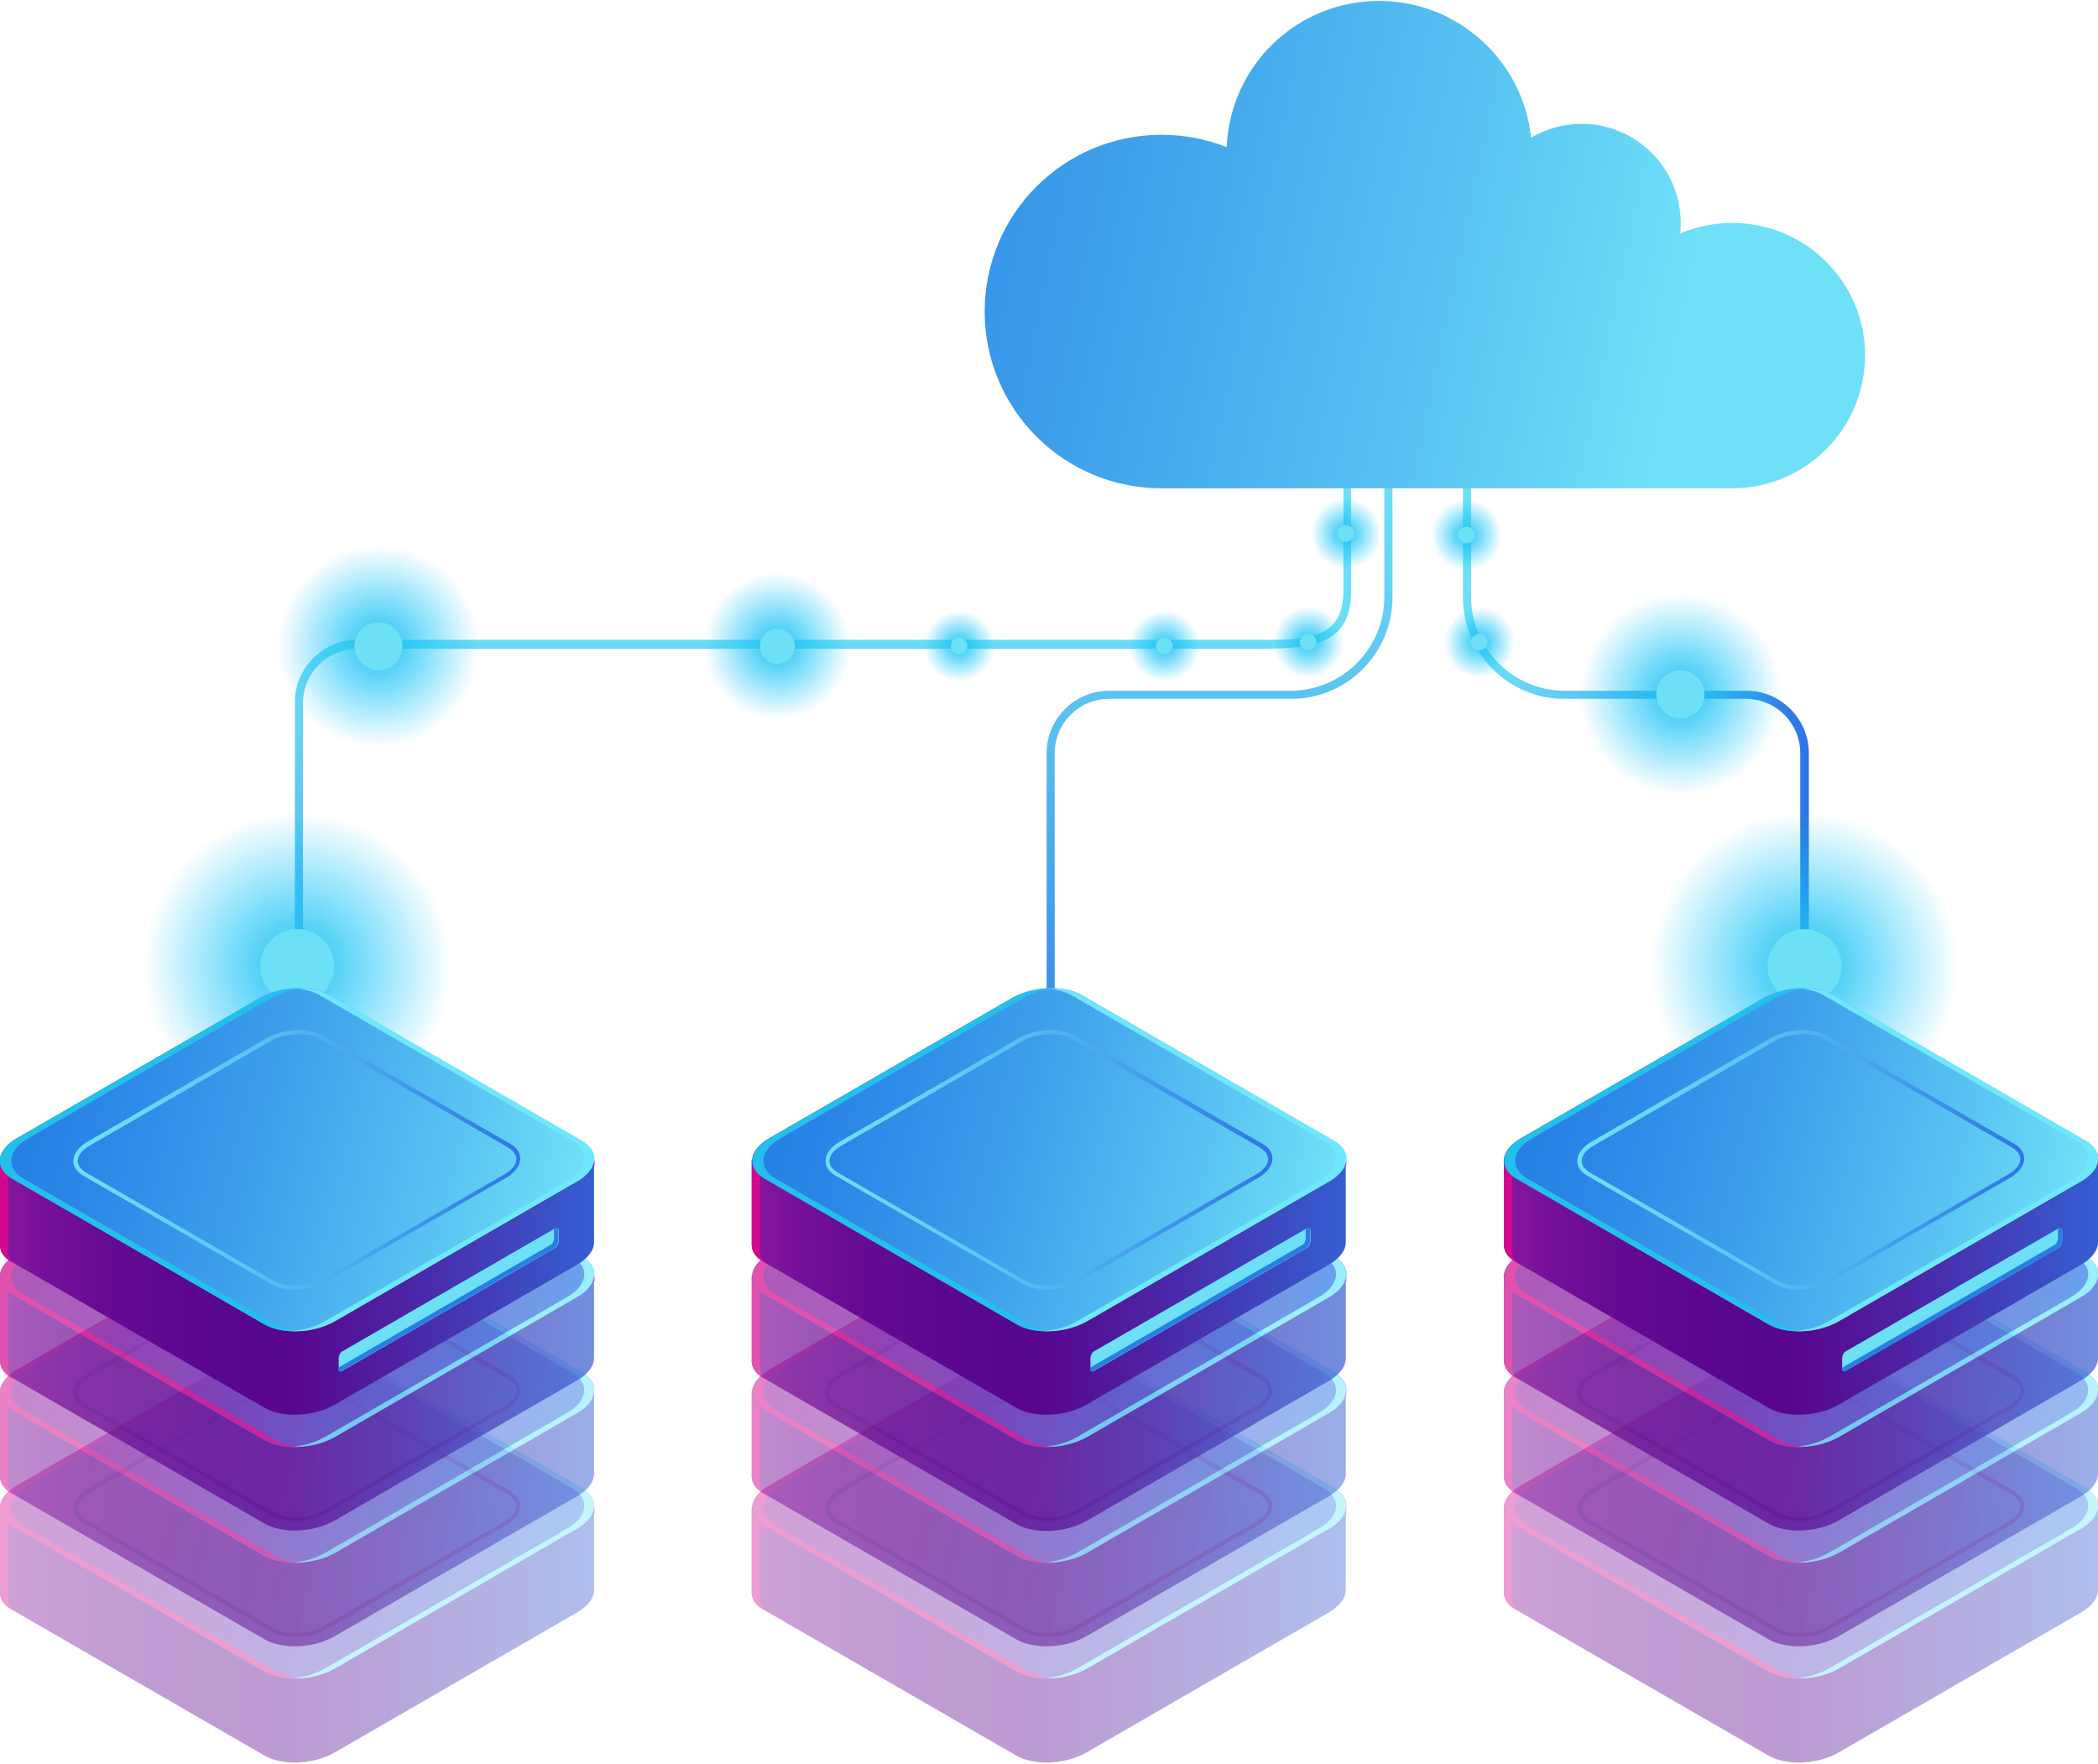 <svg xmlns="http://www.w3.org/2000/svg" xmlns:xlink="http://www.w3.org/1999/xlink" viewBox="0 0 440.4 370.3" xmlns:v="https://vecta.io/nano"><style><![CDATA[.z{fill:#d4088c}.AA{fill:#6de0f6}.AB{fill:#6ee8fc}.AC{fill:#480689}.AD{fill:#25bfec}.AE{fill:#267fe5}]]></style><linearGradient id="A" gradientUnits="userSpaceOnUse" x1="172.762" y1="96.644" x2="172.762" y2="232.851"><stop offset="0" stop-color="#6de0f6"/><stop offset=".234" stop-color="#6bddf5"/><stop offset=".421" stop-color="#65d3f4"/><stop offset=".591" stop-color="#5bc2f1"/><stop offset=".752" stop-color="#4caaed"/><stop offset=".905" stop-color="#3a8ce8"/><stop offset="1" stop-color="#2c75e4"/></linearGradient><path d="M61.9 232.9h1.7v-85.3c0-6.3 5.1-11.4 11.4-11.4h187.3c11.8 0 21.3-.1 21.3-11.9V96.6H282v27.5c0 10.8-8.8 10.2-19.7 10.2H75c-7.2 0-13.1 5.9-13.1 13.1v85.5z" fill="url(#A)"/><linearGradient id="B" gradientUnits="userSpaceOnUse" x1="256.042" y1="97.791" x2="256.042" y2="243.439"><stop offset="0" stop-color="#6de0f6"/><stop offset=".164" stop-color="#66d4f4"/><stop offset=".456" stop-color="#53b6ef"/><stop offset=".842" stop-color="#3584e6"/><stop offset=".946" stop-color="#2c75e4"/></linearGradient><path d="M219.7 243.4h1.7v-85.3c0-6.3 5.1-11.4 11.4-11.4H271c11.8 0 21.3-9.6 21.3-21.3V97.8h-1.7v27.5c0 10.8-8.8 19.7-19.7 19.7h-38.1c-7.2 0-13.1 5.9-13.1 13.1v85.3z" fill="url(#B)"/><radialGradient id="C" cx="-1005.703" cy="1308.405" r="15.377" gradientTransform="matrix(-1 0 0 -1 -842.533 1444.014)" gradientUnits="userSpaceOnUse"><stop offset="0" stop-color="#25bfec"/><stop offset=".12" stop-color="#20c1f0" stop-opacity=".88"/><stop offset=".486" stop-color="#17c4f8" stop-opacity=".515"/><stop offset="1" stop-color="#14c5fb" stop-opacity="0"/></radialGradient><circle cx="163.2" cy="135.6" r="15.4" fill="url(#C)"/><linearGradient id="D" gradientUnits="userSpaceOnUse" x1="307.004" y1="170.615" x2="379.597" y2="170.615"><stop offset="0" stop-color="#6de0f6"/><stop offset=".16" stop-color="#68d8f5"/><stop offset=".414" stop-color="#5ac0f1"/><stop offset=".729" stop-color="#439bea"/><stop offset="1" stop-color="#2c75e4"/></linearGradient><path d="M379.6 243.4h-1.7v-85.3c0-6.3-5.1-11.4-11.4-11.4h-38.1c-11.8 0-21.3-9.6-21.3-21.3V97.8h1.7v27.5c0 10.8 8.8 19.7 19.7 19.7h38.1c7.2 0 13.1 5.9 13.1 13.1v85.3z" fill="url(#D)"/><linearGradient id="E" gradientUnits="userSpaceOnUse" x1="136.188" y1="24.203" x2="352.843" y2="69.496"><stop offset="0" stop-color="#267fe5"/><stop offset=".17" stop-color="#2c87e7"/><stop offset=".441" stop-color="#3d9feb"/><stop offset=".777" stop-color="#59c4f2"/><stop offset="1" stop-color="#6ee1f8"/></linearGradient><path d="M363.6 46.8c-3.9 0-7.5.8-10.9 2.2.1-.7.1-1.5.1-2.2 0-11.5-9.3-20.8-20.8-20.8-3.9 0-7.5 1.1-10.6 2.9C319.7 12.8 306.1.2 289.5.2c-17.3 0-31.3 13.6-32 30.7-4.2-1.7-8.9-2.6-13.7-2.6-20.5 0-37.1 16.6-37.1 37.1s16.6 37.1 37.1 37.1h119.8c15.4 0 27.9-12.5 27.9-27.9S379 46.8 363.6 46.8z" fill="url(#E)"/><path d="M160 133.8c1-1.8 3.3-2.4 5-1.3 1.8 1 2.4 3.3 1.3 5-1 1.8-3.3 2.4-5 1.3-1.7-1-2.3-3.3-1.3-5z" class="AA"/><radialGradient id="F" cx="-921.979" cy="1308.405" r="21.144" gradientTransform="matrix(-1 0 0 -1 -842.533 1444.014)" gradientUnits="userSpaceOnUse"><stop offset="0" stop-color="#25bfec"/><stop offset=".12" stop-color="#20c1f0" stop-opacity=".88"/><stop offset=".486" stop-color="#17c4f8" stop-opacity=".515"/><stop offset="1" stop-color="#14c5fb" stop-opacity="0"/></radialGradient><circle cx="79.4" cy="135.6" r="21.1" fill="url(#F)"/><use xlink:href="#r" class="AA"/><radialGradient id="G" cx="-1195.287" cy="1298.291" r="21.144" gradientTransform="matrix(-1 0 0 -1 -842.533 1444.014)" gradientUnits="userSpaceOnUse"><stop offset="0" stop-color="#25bfec"/><stop offset=".12" stop-color="#20c1f0" stop-opacity=".88"/><stop offset=".486" stop-color="#17c4f8" stop-opacity=".515"/><stop offset="1" stop-color="#14c5fb" stop-opacity="0"/></radialGradient><circle cx="352.8" cy="145.7" r="21.1" fill="url(#G)"/><use xlink:href="#r" x="273.3" y="10.1" class="AA"/><radialGradient id="H" cx="-904.894" cy="1241.257" r="32.354" gradientTransform="matrix(-1 0 0 -1 -842.533 1444.014)" gradientUnits="userSpaceOnUse"><stop offset="0" stop-color="#25bfec"/><stop offset=".12" stop-color="#20c1f0" stop-opacity=".88"/><stop offset=".486" stop-color="#17c4f8" stop-opacity=".515"/><stop offset="1" stop-color="#14c5fb" stop-opacity="0"/></radialGradient><circle cx="62.4" cy="202.8" r="32.3" fill="url(#H)"/><use xlink:href="#s" class="AA"/><radialGradient id="I" cx="-1221.287" cy="1241.257" r="32.354" gradientTransform="matrix(-1 0 0 -1 -842.533 1444.014)" gradientUnits="userSpaceOnUse"><stop offset="0" stop-color="#25bfec"/><stop offset=".12" stop-color="#20c1f0" stop-opacity=".88"/><stop offset=".486" stop-color="#17c4f8" stop-opacity=".515"/><stop offset="1" stop-color="#14c5fb" stop-opacity="0"/></radialGradient><path d="M350.7 186.6c8.9-15.5 28.7-20.8 44.2-11.8 15.5 8.9 20.8 28.7 11.8 44.2-8.9 15.5-28.7 20.8-44.2 11.8-15.4-9-20.7-28.8-11.8-44.2z" fill="url(#I)"/><use xlink:href="#s" x="316.4" class="AA"/><radialGradient id="J" cx="-1043.913" cy="1308.405" r="7.418" gradientTransform="matrix(-1 0 0 -1 -842.533 1444.014)" gradientUnits="userSpaceOnUse"><stop offset="0" stop-color="#25bfec"/><stop offset=".12" stop-color="#20c1f0" stop-opacity=".88"/><stop offset=".486" stop-color="#17c4f8" stop-opacity=".515"/><stop offset="1" stop-color="#14c5fb" stop-opacity="0"/></radialGradient><path d="M195 131.9c2-3.5 6.6-4.8 10.1-2.7 3.5 2 4.8 6.6 2.7 10.1-2 3.5-6.6 4.8-10.1 2.7a7.29 7.29 0 0 1-2.7-10.1z" fill="url(#J)"/><path d="M199.8 134.7c.5-.8 1.6-1.1 2.4-.6s1.1 1.6.6 2.4-1.6 1.1-2.4.6c-.8-.4-1-1.5-.6-2.4z" class="AA"/><radialGradient id="K" cx="-1086.969" cy="1308.405" r="7.418" gradientTransform="matrix(-1 0 0 -1 -842.533 1444.014)" gradientUnits="userSpaceOnUse"><stop offset="0" stop-color="#25bfec"/><stop offset=".12" stop-color="#20c1f0" stop-opacity=".88"/><stop offset=".486" stop-color="#17c4f8" stop-opacity=".515"/><stop offset="1" stop-color="#14c5fb" stop-opacity="0"/></radialGradient><path d="M238 131.9c2-3.5 6.6-4.8 10.1-2.7 3.5 2 4.8 6.6 2.7 10.1-2 3.5-6.6 4.8-10.1 2.7-3.5-2-4.7-6.6-2.7-10.1z" fill="url(#K)"/><use xlink:href="#t" class="AA"/><radialGradient id="L" cx="-1117.206" cy="1309.195" r="7.418" gradientTransform="matrix(-1 0 0 -1 -842.533 1444.014)" gradientUnits="userSpaceOnUse"><stop offset="0" stop-color="#25bfec"/><stop offset=".12" stop-color="#20c1f0" stop-opacity=".88"/><stop offset=".486" stop-color="#17c4f8" stop-opacity=".515"/><stop offset="1" stop-color="#14c5fb" stop-opacity="0"/></radialGradient><path d="M268.3 131.1c2-3.5 6.6-4.8 10.1-2.7 3.5 2 4.8 6.6 2.7 10.1-2 3.5-6.6 4.8-10.1 2.7-3.6-2-4.8-6.5-2.7-10.1z" fill="url(#L)"/><use xlink:href="#u" class="AA"/><radialGradient id="M" cx="-1153.09" cy="1309.195" r="7.418" gradientTransform="matrix(-1 0 0 -1 -842.533 1444.014)" gradientUnits="userSpaceOnUse"><stop offset="0" stop-color="#25bfec"/><stop offset=".12" stop-color="#20c1f0" stop-opacity=".88"/><stop offset=".486" stop-color="#17c4f8" stop-opacity=".515"/><stop offset="1" stop-color="#14c5fb" stop-opacity="0"/></radialGradient><path d="M304.1 131.1c2-3.5 6.6-4.8 10.1-2.7 3.5 2 4.8 6.6 2.7 10.1-2 3.5-6.6 4.8-10.1 2.7-3.5-2-4.7-6.5-2.7-10.1z" fill="url(#M)"/><use xlink:href="#u" x="35.9" class="AA"/><radialGradient id="N" cx="-1150.38" cy="1331.742" r="7.418" gradientTransform="matrix(-1 0 0 -1 -842.533 1444.014)" gradientUnits="userSpaceOnUse"><stop offset="0" stop-color="#25bfec"/><stop offset=".12" stop-color="#20c1f0" stop-opacity=".88"/><stop offset=".486" stop-color="#17c4f8" stop-opacity=".515"/><stop offset="1" stop-color="#14c5fb" stop-opacity="0"/></radialGradient><path d="M301.4 108.6c2-3.5 6.6-4.8 10.1-2.7 3.5 2 4.8 6.6 2.7 10.1-2 3.5-6.6 4.8-10.1 2.7s-4.7-6.6-2.7-10.1z" fill="url(#N)"/><path d="M306.3 111.4c.5-.8 1.6-1.1 2.4-.6s1.1 1.6.6 2.4-1.6 1.1-2.4.6-1.1-1.6-.6-2.4z" class="AA"/><radialGradient id="O" cx="-1125.094" cy="1332.005" r="7.418" gradientTransform="matrix(-1 0 0 -1 -842.533 1444.014)" gradientUnits="userSpaceOnUse"><stop offset="0" stop-color="#25bfec"/><stop offset=".12" stop-color="#20c1f0" stop-opacity=".88"/><stop offset=".486" stop-color="#17c4f8" stop-opacity=".515"/><stop offset="1" stop-color="#14c5fb" stop-opacity="0"/></radialGradient><path d="M276.1 108.3c2-3.5 6.6-4.8 10.1-2.7 3.5 2 4.8 6.6 2.7 10.1-2 3.5-6.6 4.8-10.1 2.7-3.5-2-4.7-6.6-2.7-10.1z" fill="url(#O)"/><use xlink:href="#t" x="38.1" y="-23.6" class="AA"/><g opacity=".4"><linearGradient id="P" gradientUnits="userSpaceOnUse" x1="-11.791" y1="333.996" x2="140.157" y2="333.996"><stop offset="0" stop-color="#a31fa9"/><stop offset=".067" stop-color="#8b17a0"/><stop offset=".149" stop-color="#740f98"/><stop offset=".239" stop-color="#640a92"/><stop offset=".341" stop-color="#5b078f"/><stop offset=".479" stop-color="#58068e"/><stop offset=".626" stop-color="#4d22a3"/><stop offset=".944" stop-color="#3168da"/><stop offset="1" stop-color="#2c75e4"/></linearGradient><path d="M124.7 316.4H98.4l-29.3-16.9c-3.8-2.2-10.3-1.9-14.7.6l-28.2 16.3H0V334h0c-.1 1.5.7 2.9 2.5 3.9l53 30.6c3.8 2.2 10.3 1.9 14.7-.6l50.9-29.4c2.3-1.3 3.5-3 3.6-4.5h0v-17.6z" fill="url(#P)"/><path d="M1.7 335.2h0v-17.6H28l28.2-16.3c4.4-2.5 10.9-2.8 14.7-.6l29.3 16.9h24.6v-1.2H98.4l-29.3-16.9c-3.8-2.2-10.3-1.9-14.7.6l-28.2 16.3H0V334h0c-.1 1.5.7 2.9 2.5 3.9l.3.2c-.8-.9-1.2-1.9-1.1-2.9z" class="z"/><linearGradient id="Q" gradientUnits="userSpaceOnUse" x1="1146.189" y1="413.129" x2="1217.864" y2="351.057" gradientTransform="matrix(0.866 0.5 -1 0.577 -580.487 -495.282)"><stop offset="0" stop-color="#8d139b"/><stop offset=".165" stop-color="#851ba1"/><stop offset=".428" stop-color="#6e33b2"/><stop offset=".755" stop-color="#4958cd"/><stop offset="1" stop-color="#2979e4"/></linearGradient><path d="M55.5 350.9l-53-30.6c-3.8-2.2-3.3-6 1.1-8.5l50.9-29.4c4.4-2.5 10.9-2.8 14.7-.6l53 30.6c3.8 2.2 3.3 6-1.1 8.5l-50.9 29.4c-4.3 2.5-10.9 2.8-14.7.6z" fill="url(#Q)"/><use xlink:href="#v" class="AB"/><path d="M62 343.6c-1.9 0-3.6-.4-5-1.1l-39.5-22.8c-1.4-.8-2.1-1.9-2.1-3.1 0-1.5 1.1-2.9 2.9-4l37.9-21.9c3.4-1.9 8.5-2.1 11.4-.5l39.5 22.8c1.4.8 2.1 1.9 2.1 3.1 0 1.5-1.1 2.9-2.9 4L68.5 342c-1.9 1.1-4.2 1.6-6.5 1.6zm.7-53.6c-2.1 0-4.3.5-6 1.5l-37.9 21.9c-1.6.9-2.5 2.1-2.5 3.2 0 .9.6 1.7 1.7 2.4l39.5 22.8c2.7 1.5 7.4 1.3 10.5-.5l37.9-21.9c1.6-.9 2.5-2.1 2.5-3.2 0-.9-.6-1.7-1.7-2.4L67.2 291c-1.2-.7-2.8-1-4.5-1z" class="AC"/><use xlink:href="#w" class="z"/></g><g opacity=".5"><linearGradient id="R" gradientUnits="userSpaceOnUse" x1="-11.791" y1="309.692" x2="140.157" y2="309.692"><stop offset="0" stop-color="#a31fa9"/><stop offset=".067" stop-color="#8b17a0"/><stop offset=".149" stop-color="#740f98"/><stop offset=".239" stop-color="#640a92"/><stop offset=".341" stop-color="#5b078f"/><stop offset=".479" stop-color="#58068e"/><stop offset=".626" stop-color="#4d22a3"/><stop offset=".944" stop-color="#3168da"/><stop offset="1" stop-color="#2c75e4"/></linearGradient><path d="M124.7 292H98.4l-29.3-16.9c-3.8-2.2-10.3-1.9-14.7.6L26.3 292H0v17.6h0c-.1 1.5.7 2.9 2.5 3.9l53 30.6c3.8 2.2 10.3 1.9 14.7-.6l50.9-29.4c2.3-1.3 3.5-3 3.6-4.5h0V292z" fill="url(#R)"/><path d="M1.7 310.9h0v-17.6H28L56.1 277c4.4-2.5 10.9-2.8 14.7-.6l29.3 16.9h24.6V292H98.4l-29.3-16.9c-3.8-2.2-10.3-1.9-14.7.6L26.3 292H0v17.6h0c-.1 1.5.7 2.9 2.5 3.9l.3.2c-.8-.8-1.2-1.8-1.1-2.8z" class="z"/><linearGradient id="S" gradientUnits="userSpaceOnUse" x1="1121.885" y1="392.082" x2="1193.56" y2="330.01" gradientTransform="matrix(0.866 0.5 -1 0.577 -580.487 -495.282)"><stop offset="0" stop-color="#8d139b"/><stop offset=".165" stop-color="#851ba1"/><stop offset=".428" stop-color="#6e33b2"/><stop offset=".755" stop-color="#4958cd"/><stop offset="1" stop-color="#2979e4"/></linearGradient><path d="M55.5 326.6L2.5 296c-3.8-2.2-3.3-6 1.1-8.5l50.9-29.4c4.4-2.5 10.9-2.8 14.7-.6l53 30.6c3.8 2.2 3.3 6-1.1 8.5L70.2 326c-4.3 2.5-10.9 2.8-14.7.6z" fill="url(#S)"/><path d="M122.2 288.1l-53-30.6c-2-1.1-4.7-1.6-7.4-1.4 2 .1 3.9.6 5.3 1.4l53 30.6c3.8 2.2 3.3 6-1.1 8.5L68.2 326c-2.1 1.2-4.7 1.9-7.3 2 3.2.2 6.7-.5 9.4-2l50.9-29.4c4.3-2.5 4.7-6.3 1-8.5z" class="AB"/><use xlink:href="#x" class="AC"/><path d="M57.9 326.6L4.9 296c-3.8-2.2-3.3-6 1.1-8.5l50.9-29.4c2.1-1.2 4.6-1.9 7.2-2-3.2-.2-6.8.5-9.5 2l-51 29.4c-4.4 2.5-4.8 6.3-1.1 8.5l53 30.6c2 1.1 4.7 1.6 7.5 1.4-1.9-.1-3.7-.6-5.1-1.4z" class="z"/></g><g opacity=".7"><linearGradient id="T" gradientUnits="userSpaceOnUse" x1="-11.791" y1="285.387" x2="140.157" y2="285.387"><stop offset="0" stop-color="#a31fa9"/><stop offset=".067" stop-color="#8b17a0"/><stop offset=".149" stop-color="#740f98"/><stop offset=".239" stop-color="#640a92"/><stop offset=".341" stop-color="#5b078f"/><stop offset=".479" stop-color="#58068e"/><stop offset=".626" stop-color="#4d22a3"/><stop offset=".944" stop-color="#3168da"/><stop offset="1" stop-color="#2c75e4"/></linearGradient><path d="M124.7 267.7H98.4l-29.3-16.9c-3.8-2.2-10.3-1.9-14.7.6l-28.2 16.3H0v17.6h0c-.1 1.5.7 2.9 2.5 3.9l53 30.6c3.8 2.2 10.3 1.9 14.7-.6l50.9-29.4c2.3-1.3 3.5-3 3.6-4.5h0v-17.6z" fill="url(#T)"/><path d="M1.7 286.6h0V269H28l28.2-16.3c4.4-2.5 10.9-2.8 14.7-.6l29.3 16.9h24.6v-1.2H98.4l-29.3-16.9c-3.8-2.2-10.3-1.9-14.7.6l-28.2 16.3H0v17.6h0c-.1 1.5.7 2.9 2.5 3.9l.3.2c-.8-.9-1.2-1.9-1.1-2.9z" class="z"/><linearGradient id="U" gradientUnits="userSpaceOnUse" x1="1097.582" y1="371.035" x2="1169.256" y2="308.963" gradientTransform="matrix(0.866 0.5 -1 0.577 -580.487 -495.282)"><stop offset="0" stop-color="#8d139b"/><stop offset=".165" stop-color="#851ba1"/><stop offset=".428" stop-color="#6e33b2"/><stop offset=".755" stop-color="#4958cd"/><stop offset="1" stop-color="#2979e4"/></linearGradient><path d="M55.5 302.3l-53-30.6c-3.8-2.2-3.3-6 1.1-8.5l50.9-29.4c4.4-2.5 10.9-2.8 14.7-.6l53 30.6c3.8 2.2 3.3 6-1.1 8.5l-50.9 29.4c-4.3 2.5-10.9 2.8-14.7.6z" fill="url(#U)"/><use xlink:href="#v" y="-48.6" class="AB"/><use xlink:href="#x" y="-24.3" class="AC"/><use xlink:href="#w" y="-48.6" class="z"/></g><linearGradient id="V" gradientUnits="userSpaceOnUse" x1="-11.791" y1="261.083" x2="140.157" y2="261.083"><stop offset="0" stop-color="#a31fa9"/><stop offset=".067" stop-color="#8b17a0"/><stop offset=".149" stop-color="#740f98"/><stop offset=".239" stop-color="#640a92"/><stop offset=".341" stop-color="#5b078f"/><stop offset=".479" stop-color="#58068e"/><stop offset=".626" stop-color="#4d22a3"/><stop offset=".944" stop-color="#3168da"/><stop offset="1" stop-color="#2c75e4"/></linearGradient><path d="M124.7 243.4H98.4l-29.3-16.9c-3.8-2.2-10.3-1.9-14.7.6l-28.2 16.3H0V261h0c-.1 1.5.7 2.9 2.5 3.9l53 30.6c3.8 2.2 10.3 1.9 14.7-.6l50.9-29.4c2.3-1.3 3.5-3 3.6-4.5h0v-17.6z" fill="url(#V)"/><path d="M1.7 262.3h0v-17.6H28l28.2-16.3c4.4-2.5 10.9-2.8 14.7-.6l29.3 16.9h24.6v-1.2H98.4l-29.3-16.9c-3.8-2.2-10.3-1.9-14.7.6l-28.2 16.3H0v17.6h0c-.1 1.5.7 2.9 2.5 3.9l.3.2c-.8-.9-1.2-1.9-1.1-2.9z" class="z"/><linearGradient id="W" gradientUnits="userSpaceOnUse" x1="1073.278" y1="349.988" x2="1144.953" y2="287.916" gradientTransform="matrix(0.866 0.5 -1 0.577 -580.487 -495.282)"><stop offset="0" stop-color="#267fe5"/><stop offset=".17" stop-color="#2c87e7"/><stop offset=".441" stop-color="#3d9feb"/><stop offset=".777" stop-color="#59c4f2"/><stop offset="1" stop-color="#6ee1f8"/></linearGradient><path d="M55.5 278l-53-30.6c-3.8-2.2-3.3-6 1.1-8.5l50.9-29.4c4.4-2.5 10.9-2.8 14.7-.6l53 30.6c3.8 2.2 3.3 6-1.1 8.5l-50.9 29.4c-4.3 2.5-10.9 2.8-14.7.6z" fill="url(#W)"/><use xlink:href="#v" y="-72.9" class="AB"/><linearGradient id="X" gradientUnits="userSpaceOnUse" x1="15.48" y1="243.439" x2="109.242" y2="243.439"><stop offset="0" stop-color="#6de0f6"/><stop offset=".16" stop-color="#68d8f5"/><stop offset=".414" stop-color="#5ac0f1"/><stop offset=".729" stop-color="#439bea"/><stop offset="1" stop-color="#2c75e4"/></linearGradient><path d="M62 270.7c-1.9 0-3.6-.4-5-1.1l-39.5-22.8c-1.4-.8-2.1-1.9-2.1-3.1 0-1.5 1.1-2.9 2.9-4l37.9-21.9c3.4-1.9 8.5-2.1 11.4-.5l39.5 22.8c1.4.8 2.1 1.9 2.1 3.1 0 1.5-1.1 2.9-2.9 4l-37.9 21.9c-1.8 1-4.1 1.6-6.4 1.6zm.7-53.6c-2.1 0-4.3.5-6 1.5l-37.9 21.9c-1.6.9-2.5 2.1-2.5 3.2 0 .9.6 1.7 1.7 2.4l39.5 22.8c2.7 1.5 7.4 1.3 10.5-.5l37.9-21.9c1.6-.9 2.5-2.1 2.5-3.2 0-.9-.6-1.7-1.7-2.4l-39.5-22.8c-1.2-.7-2.8-1-4.5-1z" fill="url(#X)"/><use xlink:href="#w" y="-72.9" class="AD"/><path d="M71.8 287.8l44.8-25.9c.4-.2.7-.9.7-1.4v-2.1c0-.5-.3-.8-.7-.6l-44.8 25.9c-.4.2-.7.9-.7 1.4v2.1c-.1.6.2.8.7.6z" class="AA"/><use xlink:href="#y" class="AE"/><g opacity=".4"><linearGradient id="Y" gradientUnits="userSpaceOnUse" x1="146.047" y1="333.996" x2="297.996" y2="333.996"><stop offset="0" stop-color="#a31fa9"/><stop offset=".067" stop-color="#8b17a0"/><stop offset=".149" stop-color="#740f98"/><stop offset=".239" stop-color="#640a92"/><stop offset=".341" stop-color="#5b078f"/><stop offset=".479" stop-color="#58068e"/><stop offset=".626" stop-color="#4d22a3"/><stop offset=".944" stop-color="#3168da"/><stop offset="1" stop-color="#2c75e4"/></linearGradient><path d="M282.6 316.4h-26.3L227 299.5c-3.8-2.2-10.3-1.9-14.7.6l-28.2 16.3h-26.3V334h0c-.1 1.5.7 2.9 2.5 3.9l53 30.6c3.8 2.2 10.3 1.9 14.7-.6l50.9-29.4c2.3-1.3 3.5-3 3.6-4.5h0v-17.6z" fill="url(#Y)"/><path d="M159.5 335.2h0v-17.6h26.3l28.2-16.3c4.4-2.5 10.9-2.8 14.7-.6l29.3 16.9h24.6v-1.2h-26.3L227 299.5c-3.8-2.2-10.3-1.9-14.7.6l-28.2 16.3h-26.3V334h0c-.1 1.5.7 2.9 2.5 3.9l.3.2c-.8-.9-1.2-1.9-1.1-2.9z" class="z"/><linearGradient id="Z" gradientUnits="userSpaceOnUse" x1="1237.323" y1="334.212" x2="1308.997" y2="272.14" gradientTransform="matrix(0.866 0.5 -1 0.577 -580.487 -495.282)"><stop offset="0" stop-color="#8d139b"/><stop offset=".165" stop-color="#851ba1"/><stop offset=".428" stop-color="#6e33b2"/><stop offset=".755" stop-color="#4958cd"/><stop offset="1" stop-color="#2979e4"/></linearGradient><path d="M213.4 350.9l-53-30.6c-3.8-2.2-3.3-6 1.1-8.5l50.9-29.4c4.4-2.5 10.9-2.8 14.7-.6l53 30.6c3.8 2.2 3.3 6-1.1 8.5l-50.9 29.4c-4.4 2.5-11 2.8-14.7.6z" fill="url(#Z)"/><path d="M280 312.4l-53-30.6c-2-1.1-4.7-1.6-7.4-1.4 2 .1 3.9.6 5.3 1.4l53 30.6c3.8 2.2 3.3 6-1.1 8.5L226 350.3c-2.1 1.2-4.7 1.9-7.3 2 3.2.2 6.7-.5 9.4-2l50.9-29.4c4.3-2.5 4.8-6.3 1-8.5z" class="AB"/><path d="M219.9 343.6c-1.9 0-3.6-.4-5-1.1l-39.5-22.8c-1.4-.8-2.1-1.9-2.1-3.1 0-1.5 1.1-2.9 2.9-4l37.9-21.9c3.4-1.9 8.5-2.1 11.4-.5L265 313c1.4.8 2.1 1.9 2.1 3.1 0 1.5-1.1 2.9-2.9 4L226.3 342c-1.8 1.1-4.2 1.6-6.4 1.6zm.6-53.6c-2.1 0-4.3.5-6 1.5l-37.9 21.9c-1.6.9-2.5 2.1-2.5 3.2 0 .9.6 1.7 1.7 2.4l39.5 22.8c2.7 1.5 7.4 1.3 10.5-.5l37.9-21.9c1.6-.9 2.5-2.1 2.5-3.2 0-.9-.6-1.7-1.7-2.4L225.1 291c-1.3-.7-2.9-1-4.6-1z" class="AC"/><use xlink:href="#z" class="z"/></g><g opacity=".5"><linearGradient id="a" gradientUnits="userSpaceOnUse" x1="146.047" y1="309.692" x2="297.996" y2="309.692"><stop offset="0" stop-color="#a31fa9"/><stop offset=".067" stop-color="#8b17a0"/><stop offset=".149" stop-color="#740f98"/><stop offset=".239" stop-color="#640a92"/><stop offset=".341" stop-color="#5b078f"/><stop offset=".479" stop-color="#58068e"/><stop offset=".626" stop-color="#4d22a3"/><stop offset=".944" stop-color="#3168da"/><stop offset="1" stop-color="#2c75e4"/></linearGradient><path d="M282.6 292h-26.3L227 275.2c-3.8-2.2-10.3-1.9-14.7.6L184.1 292h-26.3v17.6h0c-.1 1.5.7 2.9 2.5 3.9l53 30.6c3.8 2.2 10.3 1.9 14.7-.6l50.9-29.4c2.3-1.3 3.5-3 3.6-4.5h0V292z" fill="url(#a)"/><path d="M159.5 310.9h0v-17.6h26.3L214 277c4.4-2.5 10.9-2.8 14.7-.6l29.3 16.9h24.6V292h-26.3L227 275.2c-3.8-2.2-10.3-1.9-14.7.6L184.1 292h-26.3v17.6h0c-.1 1.5.7 2.9 2.5 3.9l.3.2c-.8-.8-1.2-1.8-1.1-2.8z" class="z"/><linearGradient id="b" gradientUnits="userSpaceOnUse" x1="1213.019" y1="313.165" x2="1284.693" y2="251.093" gradientTransform="matrix(0.866 0.5 -1 0.577 -580.487 -495.282)"><stop offset="0" stop-color="#8d139b"/><stop offset=".165" stop-color="#851ba1"/><stop offset=".428" stop-color="#6e33b2"/><stop offset=".755" stop-color="#4958cd"/><stop offset="1" stop-color="#2979e4"/></linearGradient><path d="M213.4 326.6l-53-30.6c-3.8-2.2-3.3-6 1.1-8.5l50.9-29.4c4.4-2.5 10.9-2.8 14.7-.6l53 30.6c3.8 2.2 3.3 6-1.1 8.5L228.1 326c-4.4 2.5-11 2.8-14.7.6z" fill="url(#b)"/><path d="M280 288.1l-53-30.6c-2-1.1-4.7-1.6-7.4-1.4 2 .1 3.9.6 5.3 1.4l53 30.6c3.8 2.2 3.3 6-1.1 8.5L226 326c-2.1 1.2-4.7 1.9-7.3 2 3.2.2 6.7-.5 9.4-2l50.9-29.4c4.3-2.5 4.8-6.3 1-8.5z" class="AB"/><path d="M219.9 319.3c-1.9 0-3.6-.4-5-1.1l-39.5-22.8c-1.4-.8-2.1-1.9-2.1-3.1 0-1.5 1.1-2.9 2.9-4l37.9-21.9c3.4-1.9 8.5-2.1 11.4-.5l39.5 22.8c1.4.8 2.1 1.9 2.1 3.1 0 1.5-1.1 2.9-2.9 4l-37.9 21.9c-1.8 1.1-4.2 1.6-6.4 1.6zm.6-53.6c-2.1 0-4.3.5-6 1.5l-37.9 21.9c-1.6.9-2.5 2.1-2.5 3.2 0 .9.6 1.7 1.7 2.4l39.5 22.8c2.7 1.5 7.4 1.3 10.5-.5l37.9-21.9c1.6-.9 2.5-2.1 2.5-3.2 0-.9-.6-1.7-1.7-2.4L225 266.7c-1.2-.7-2.8-1-4.5-1z" class="AC"/><use xlink:href="#z" y="-24.3" class="z"/></g><g opacity=".7"><linearGradient id="c" gradientUnits="userSpaceOnUse" x1="146.047" y1="285.387" x2="297.996" y2="285.387"><stop offset="0" stop-color="#a31fa9"/><stop offset=".067" stop-color="#8b17a0"/><stop offset=".149" stop-color="#740f98"/><stop offset=".239" stop-color="#640a92"/><stop offset=".341" stop-color="#5b078f"/><stop offset=".479" stop-color="#58068e"/><stop offset=".626" stop-color="#4d22a3"/><stop offset=".944" stop-color="#3168da"/><stop offset="1" stop-color="#2c75e4"/></linearGradient><path d="M282.6 267.7h-26.3L227 250.9c-3.8-2.2-10.3-1.9-14.7.6l-28.2 16.3h-26.3v17.6h0c-.1 1.5.7 2.9 2.5 3.9l53 30.6c3.8 2.2 10.3 1.9 14.7-.6l50.9-29.4c2.3-1.3 3.5-3 3.6-4.5h0v-17.7z" fill="url(#c)"/><path d="M159.5 286.6h0V269h26.3l28.2-16.3c4.4-2.5 10.9-2.8 14.7-.6L258 269h24.6v-1.2h-26.3L227 250.9c-3.8-2.2-10.3-1.9-14.7.6l-28.2 16.3h-26.3v17.6h0c-.1 1.5.7 2.9 2.5 3.9l.3.2c-.8-.9-1.2-1.9-1.1-2.9z" class="z"/><linearGradient id="d" gradientUnits="userSpaceOnUse" x1="1188.715" y1="292.118" x2="1260.39" y2="230.046" gradientTransform="matrix(0.866 0.5 -1 0.577 -580.487 -495.282)"><stop offset="0" stop-color="#8d139b"/><stop offset=".165" stop-color="#851ba1"/><stop offset=".428" stop-color="#6e33b2"/><stop offset=".755" stop-color="#4958cd"/><stop offset="1" stop-color="#2979e4"/></linearGradient><path d="M213.4 302.3l-53-30.6c-3.8-2.2-3.3-6 1.1-8.5l50.9-29.4c4.4-2.5 10.9-2.8 14.7-.6l53 30.6c3.8 2.2 3.3 6-1.1 8.5l-50.9 29.4c-4.4 2.5-11 2.8-14.7.6z" fill="url(#d)"/><path d="M280 263.8l-53-30.6c-2-1.1-4.7-1.6-7.4-1.4 2 .1 3.9.6 5.3 1.4l53 30.6c3.8 2.2 3.3 6-1.1 8.5L226 301.7c-2.1 1.2-4.7 1.9-7.3 2 3.2.2 6.7-.5 9.4-2l50.9-29.4c4.3-2.5 4.8-6.3 1-8.5z" class="AB"/><path d="M219.9 295c-1.9 0-3.6-.4-5-1.1l-39.5-22.8c-1.4-.8-2.1-1.9-2.1-3.1 0-1.5 1.1-2.9 2.9-4l37.9-21.9c3.4-1.9 8.5-2.1 11.4-.5l39.5 22.8c1.4.8 2.1 1.9 2.1 3.1 0 1.5-1.1 2.9-2.9 4l-37.9 21.9c-1.8 1.1-4.2 1.6-6.4 1.6zm.6-53.6c-2.1 0-4.3.5-6 1.5l-37.9 21.9c-1.6.9-2.5 2.1-2.5 3.2 0 .9.6 1.7 1.7 2.4l39.5 22.8c2.7 1.5 7.4 1.3 10.5-.5l37.9-21.9c1.6-.9 2.5-2.1 2.5-3.2 0-.9-.6-1.7-1.7-2.4L225 242.4c-1.2-.7-2.8-1-4.5-1z" class="AC"/><use xlink:href="#z" y="-48.6" class="z"/></g><linearGradient id="e" gradientUnits="userSpaceOnUse" x1="146.047" y1="261.083" x2="297.996" y2="261.083"><stop offset="0" stop-color="#a31fa9"/><stop offset=".067" stop-color="#8b17a0"/><stop offset=".149" stop-color="#740f98"/><stop offset=".239" stop-color="#640a92"/><stop offset=".341" stop-color="#5b078f"/><stop offset=".479" stop-color="#58068e"/><stop offset=".626" stop-color="#4d22a3"/><stop offset=".944" stop-color="#3168da"/><stop offset="1" stop-color="#2c75e4"/></linearGradient><path d="M282.6 243.4h-26.3L227 226.5c-3.8-2.2-10.3-1.9-14.7.6l-28.2 16.3h-26.3V261h0c-.1 1.5.7 2.9 2.5 3.9l53 30.6c3.8 2.2 10.3 1.9 14.7-.6l50.9-29.4c2.3-1.3 3.5-3 3.6-4.5h0v-17.6z" fill="url(#e)"/><path d="M159.5 262.3h0v-17.6h26.3l28.2-16.3c4.4-2.5 10.9-2.8 14.7-.6l29.3 16.9h24.6v-1.2h-26.3l-29.3-17c-3.8-2.2-10.3-1.9-14.7.6l-28.2 16.3h-26.3V261h0c-.1 1.5.7 2.9 2.5 3.9l.3.2c-.8-.8-1.2-1.8-1.1-2.8z" class="z"/><linearGradient id="f" gradientUnits="userSpaceOnUse" x1="1164.412" y1="271.071" x2="1236.086" y2="208.999" gradientTransform="matrix(0.866 0.5 -1 0.577 -580.487 -495.282)"><stop offset="0" stop-color="#267fe5"/><stop offset=".17" stop-color="#2c87e7"/><stop offset=".441" stop-color="#3d9feb"/><stop offset=".777" stop-color="#59c4f2"/><stop offset="1" stop-color="#6ee1f8"/></linearGradient><path d="M213.4 278l-53-30.6c-3.8-2.2-3.3-6 1.1-8.5l50.9-29.4c4.4-2.5 10.9-2.8 14.7-.6l53 30.6c3.8 2.2 3.3 6-1.1 8.5l-50.9 29.4c-4.4 2.5-11 2.8-14.7.6z" fill="url(#f)"/><path d="M280 239.5l-53-30.6c-2-1.1-4.7-1.6-7.4-1.4 2 .1 3.9.6 5.3 1.4l53 30.6c3.8 2.2 3.3 6-1.1 8.5L226 277.4c-2.1 1.2-4.7 1.9-7.3 2 3.2.2 6.7-.5 9.4-2L279 248c4.3-2.5 4.8-6.3 1-8.5z" class="AB"/><linearGradient id="g" gradientUnits="userSpaceOnUse" x1="173.319" y1="243.439" x2="267.081" y2="243.439"><stop offset="0" stop-color="#6de0f6"/><stop offset=".16" stop-color="#68d8f5"/><stop offset=".414" stop-color="#5ac0f1"/><stop offset=".729" stop-color="#439bea"/><stop offset="1" stop-color="#2c75e4"/></linearGradient><path d="M219.9 270.7c-1.9 0-3.6-.4-5-1.1l-39.5-22.8c-1.4-.8-2.1-1.9-2.1-3.1 0-1.5 1.1-2.9 2.9-4l37.9-21.9c3.4-1.9 8.5-2.1 11.4-.5l39.5 22.8c1.4.8 2.1 1.9 2.1 3.1 0 1.5-1.1 2.9-2.9 4l-37.9 21.9c-1.8 1-4.2 1.6-6.4 1.6zm.6-53.6c-2.1 0-4.3.5-6 1.5l-37.9 21.9c-1.6.9-2.5 2.1-2.5 3.2 0 .9.6 1.7 1.7 2.4l39.5 22.8c2.7 1.5 7.4 1.3 10.5-.5l37.9-21.9c1.6-.9 2.5-2.1 2.5-3.2 0-.9-.6-1.7-1.7-2.4L225 218.1c-1.2-.7-2.8-1-4.5-1z" fill="url(#g)"/><use xlink:href="#z" y="-72.9" class="AD"/><path d="M229.6 287.8l44.8-25.9c.4-.2.7-.9.7-1.4v-2.1c0-.5-.3-.8-.7-.6l-44.8 25.9c-.4.2-.7.9-.7 1.4v2.1c-.1.6.3.8.7.6z" class="AA"/><use xlink:href="#y" x="157.8" class="AE"/><g opacity=".4"><linearGradient id="h" gradientUnits="userSpaceOnUse" x1="303.886" y1="333.996" x2="455.835" y2="333.996"><stop offset="0" stop-color="#a31fa9"/><stop offset=".067" stop-color="#8b17a0"/><stop offset=".149" stop-color="#740f98"/><stop offset=".239" stop-color="#640a92"/><stop offset=".341" stop-color="#5b078f"/><stop offset=".479" stop-color="#58068e"/><stop offset=".626" stop-color="#4d22a3"/><stop offset=".944" stop-color="#3168da"/><stop offset="1" stop-color="#2c75e4"/></linearGradient><path d="M440.4 316.4h-26.3l-29.3-16.9c-3.8-2.2-10.3-1.9-14.7.6L342 316.4h-26.3V334h0c-.1 1.5.7 2.9 2.5 3.9l53 30.6c3.8 2.2 10.3 1.9 14.7-.6l50.9-29.4c2.3-1.3 3.5-3 3.6-4.5h0v-17.6z" fill="url(#h)"/><path d="M317.4 335.2h0v-17.6h26.3l28.2-16.3c4.4-2.5 10.9-2.8 14.7-.6l29.3 16.9h24.6v-1.2h-26.3l-29.3-16.9c-3.8-2.2-10.3-1.9-14.7.6L342 316.4h-26.3V334h0c-.1 1.5.7 2.9 2.5 3.9l.3.2c-.8-.9-1.2-1.9-1.1-2.9z" class="z"/><linearGradient id="i" gradientUnits="userSpaceOnUse" x1="1328.456" y1="255.295" x2="1400.13" y2="193.223" gradientTransform="matrix(0.866 0.5 -1 0.577 -580.487 -495.282)"><stop offset="0" stop-color="#8d139b"/><stop offset=".165" stop-color="#851ba1"/><stop offset=".428" stop-color="#6e33b2"/><stop offset=".755" stop-color="#4958cd"/><stop offset="1" stop-color="#2979e4"/></linearGradient><path d="M371.2 350.9l-53-30.6c-3.8-2.2-3.3-6 1.1-8.5l50.9-29.4c4.4-2.5 10.9-2.8 14.7-.6l53 30.6c3.8 2.2 3.3 6-1.1 8.5l-50.9 29.4c-4.3 2.5-10.9 2.8-14.7.6z" fill="url(#i)"/><use xlink:href="#v" x="315.7" class="AB"/><path d="M377.7 343.6c-1.9 0-3.6-.4-5-1.1l-39.5-22.8c-1.4-.8-2.1-1.9-2.1-3.1 0-1.5 1.1-2.9 2.9-4l37.9-21.9c3.4-1.9 8.5-2.1 11.4-.5l39.5 22.8c1.4.8 2.1 1.9 2.1 3.1 0 1.5-1.1 2.9-2.9 4L384.1 342c-1.8 1.1-4.2 1.6-6.4 1.6zm.7-53.6c-2.1 0-4.3.5-6 1.5l-37.9 21.9c-1.6.9-2.5 2.1-2.5 3.2 0 .9.6 1.7 1.7 2.4l39.5 22.8c2.7 1.5 7.4 1.3 10.5-.5l37.9-21.9c1.6-.9 2.5-2.1 2.5-3.2 0-.9-.6-1.7-1.7-2.4L382.9 291c-1.2-.7-2.8-1-4.5-1z" class="AC"/><use xlink:href="#z" x="157.8" class="z"/></g><g opacity=".5"><linearGradient id="j" gradientUnits="userSpaceOnUse" x1="303.886" y1="309.692" x2="455.835" y2="309.692"><stop offset="0" stop-color="#a31fa9"/><stop offset=".067" stop-color="#8b17a0"/><stop offset=".149" stop-color="#740f98"/><stop offset=".239" stop-color="#640a92"/><stop offset=".341" stop-color="#5b078f"/><stop offset=".479" stop-color="#58068e"/><stop offset=".626" stop-color="#4d22a3"/><stop offset=".944" stop-color="#3168da"/><stop offset="1" stop-color="#2c75e4"/></linearGradient><path d="M440.4 292h-26.3l-29.3-16.9c-3.8-2.2-10.3-1.9-14.7.6L342 292h-26.3v17.6h0c-.1 1.5.7 2.9 2.5 3.9l53 30.6c3.8 2.2 10.3 1.9 14.7-.6l50.9-29.4c2.3-1.3 3.5-3 3.6-4.5h0V292z" fill="url(#j)"/><path d="M317.4 310.9h0v-17.6h26.3l28.2-16.3c4.4-2.5 10.9-2.8 14.7-.6l29.3 16.9h24.6V292h-26.3l-29.3-16.9c-3.8-2.2-10.3-1.9-14.7.6L342 292h-26.3v17.6h0c-.1 1.5.7 2.9 2.5 3.9l.3.2c-.8-.8-1.2-1.8-1.1-2.8z" class="z"/><linearGradient id="k" gradientUnits="userSpaceOnUse" x1="1304.152" y1="234.248" x2="1375.827" y2="172.176" gradientTransform="matrix(0.866 0.5 -1 0.577 -580.487 -495.282)"><stop offset="0" stop-color="#8d139b"/><stop offset=".165" stop-color="#851ba1"/><stop offset=".428" stop-color="#6e33b2"/><stop offset=".755" stop-color="#4958cd"/><stop offset="1" stop-color="#2979e4"/></linearGradient><path d="M371.2 326.6l-53-30.6c-3.8-2.2-3.3-6 1.1-8.5l50.9-29.4c4.4-2.5 10.9-2.8 14.7-.6l53 30.6c3.8 2.2 3.3 6-1.1 8.5L385.9 326c-4.3 2.5-10.9 2.8-14.7.6z" fill="url(#k)"/><path d="M437.9 288.1l-53-30.6c-2-1.1-4.7-1.6-7.4-1.4 2 .1 3.9.6 5.3 1.4l53 30.6c3.8 2.2 3.3 6-1.1 8.5L383.8 326c-2.1 1.2-4.7 1.9-7.3 2 3.2.2 6.7-.5 9.4-2l50.9-29.4c4.4-2.5 4.8-6.3 1.1-8.5z" class="AB"/><use xlink:href="#AA" class="AC"/><use xlink:href="#z" x="157.8" y="-24.3" class="z"/></g><g opacity=".7"><linearGradient id="l" gradientUnits="userSpaceOnUse" x1="303.886" y1="285.387" x2="455.835" y2="285.387"><stop offset="0" stop-color="#a31fa9"/><stop offset=".067" stop-color="#8b17a0"/><stop offset=".149" stop-color="#740f98"/><stop offset=".239" stop-color="#640a92"/><stop offset=".341" stop-color="#5b078f"/><stop offset=".479" stop-color="#58068e"/><stop offset=".626" stop-color="#4d22a3"/><stop offset=".944" stop-color="#3168da"/><stop offset="1" stop-color="#2c75e4"/></linearGradient><path d="M440.4 267.7h-26.3l-29.3-16.9c-3.8-2.2-10.3-1.9-14.7.6L342 267.7h-26.3v17.6h0c-.1 1.5.7 2.9 2.5 3.9l53 30.6c3.8 2.2 10.3 1.9 14.7-.6l50.9-29.4c2.3-1.3 3.5-3 3.6-4.5h0v-17.6z" fill="url(#l)"/><path d="M317.4 286.6h0V269h26.3l28.2-16.3c4.4-2.5 10.9-2.8 14.7-.6l29.3 16.9h24.6v-1.2h-26.3l-29.3-16.9c-3.8-2.2-10.3-1.9-14.7.6L342 267.7h-26.3v17.6h0c-.1 1.5.7 2.9 2.5 3.9l.3.2c-.8-.8-1.2-1.8-1.1-2.8z" class="z"/><linearGradient id="m" gradientUnits="userSpaceOnUse" x1="1279.849" y1="213.201" x2="1351.523" y2="151.129" gradientTransform="matrix(0.866 0.5 -1 0.577 -580.487 -495.282)"><stop offset="0" stop-color="#8d139b"/><stop offset=".165" stop-color="#851ba1"/><stop offset=".428" stop-color="#6e33b2"/><stop offset=".755" stop-color="#4958cd"/><stop offset="1" stop-color="#2979e4"/></linearGradient><path d="M371.2 302.3l-53-30.6c-3.8-2.2-3.3-6 1.1-8.5l50.9-29.4c4.4-2.5 10.9-2.8 14.7-.6l53 30.6c3.8 2.2 3.3 6-1.1 8.5l-50.9 29.4c-4.3 2.5-10.9 2.8-14.7.6z" fill="url(#m)"/><use xlink:href="#v" x="315.7" y="-48.6" class="AB"/><use xlink:href="#AA" y="-24.3" class="AC"/><use xlink:href="#z" x="157.8" y="-48.6" class="z"/></g><linearGradient id="n" gradientUnits="userSpaceOnUse" x1="303.886" y1="261.083" x2="455.835" y2="261.083"><stop offset="0" stop-color="#a31fa9"/><stop offset=".067" stop-color="#8b17a0"/><stop offset=".149" stop-color="#740f98"/><stop offset=".239" stop-color="#640a92"/><stop offset=".341" stop-color="#5b078f"/><stop offset=".479" stop-color="#58068e"/><stop offset=".626" stop-color="#4d22a3"/><stop offset=".944" stop-color="#3168da"/><stop offset="1" stop-color="#2c75e4"/></linearGradient><path d="M440.4 243.4h-26.3l-29.3-16.9c-3.8-2.2-10.3-1.9-14.7.6L342 243.4h-26.3V261h0c-.1 1.5.7 2.9 2.5 3.9l53 30.6c3.8 2.2 10.3 1.9 14.7-.6l50.9-29.4c2.3-1.3 3.5-3 3.6-4.5h0v-17.6z" fill="url(#n)"/><path d="M317.4 262.3h0v-17.6h26.3l28.2-16.3c4.4-2.5 10.9-2.8 14.7-.6l29.3 16.9h24.6v-1.2h-26.3l-29.3-16.9c-3.8-2.2-10.3-1.9-14.7.6L342 243.4h-26.3V261h0c-.1 1.5.7 2.9 2.5 3.9l.3.2c-.8-.8-1.2-1.8-1.1-2.8z" class="z"/><linearGradient id="o" gradientUnits="userSpaceOnUse" x1="1255.545" y1="192.154" x2="1327.22" y2="130.082" gradientTransform="matrix(0.866 0.5 -1 0.577 -580.487 -495.282)"><stop offset="0" stop-color="#267fe5"/><stop offset=".17" stop-color="#2c87e7"/><stop offset=".441" stop-color="#3d9feb"/><stop offset=".777" stop-color="#59c4f2"/><stop offset="1" stop-color="#6ee1f8"/></linearGradient><path d="M371.2 278l-53-30.6c-3.8-2.2-3.3-6 1.1-8.5l50.9-29.4c4.4-2.5 10.9-2.8 14.7-.6l53 30.6c3.8 2.2 3.3 6-1.1 8.5l-50.9 29.4c-4.3 2.5-10.9 2.8-14.7.6z" fill="url(#o)"/><use xlink:href="#v" x="315.7" y="-72.9" class="AB"/><linearGradient id="p" gradientUnits="userSpaceOnUse" x1="331.157" y1="243.439" x2="424.919" y2="243.439"><stop offset="0" stop-color="#6de0f6"/><stop offset=".16" stop-color="#68d8f5"/><stop offset=".414" stop-color="#5ac0f1"/><stop offset=".729" stop-color="#439bea"/><stop offset="1" stop-color="#2c75e4"/></linearGradient><path d="M377.7 270.7c-1.9 0-3.6-.4-5-1.1l-39.5-22.8c-1.4-.8-2.1-1.9-2.1-3.1 0-1.5 1.1-2.9 2.9-4l37.9-21.9c3.4-1.9 8.5-2.1 11.4-.5l39.5 22.8c1.4.8 2.1 1.9 2.1 3.1 0 1.5-1.1 2.9-2.9 4l-37.9 21.9c-1.8 1-4.2 1.6-6.4 1.6zm.7-53.6c-2.1 0-4.3.5-6 1.5l-37.9 21.9c-1.6.9-2.5 2.1-2.5 3.2 0 .9.6 1.7 1.7 2.4l39.5 22.8c2.7 1.5 7.4 1.3 10.5-.5l37.9-21.9c1.6-.9 2.5-2.1 2.5-3.2 0-.9-.6-1.7-1.7-2.4l-39.5-22.8c-1.2-.7-2.8-1-4.5-1z" fill="url(#p)"/><use xlink:href="#z" x="157.8" y="-72.9" class="AD"/><path d="M387.4 287.8l44.8-25.9c.4-.2.7-.9.7-1.4v-2.1c0-.5-.3-.8-.7-.6l-44.8 25.9c-.4.2-.7.9-.7 1.4v2.1c0 .6.3.8.7.6z" class="AA"/><use xlink:href="#y" x="315.7" class="AE"/><defs ><path id="r" d="M75.1 133.1c1.4-2.4 4.5-3.2 6.9-1.8s3.2 4.5 1.8 6.9-4.5 3.2-6.9 1.8-3.2-4.5-1.8-6.9z"/><path id="s" d="M55.7 198.9c2.1-3.7 6.9-5 10.6-2.8 3.7 2.1 5 6.9 2.8 10.6-2.1 3.7-6.9 5-10.6 2.8s-5-6.9-2.8-10.6z"/><path id="t" d="M242.9 134.7c.5-.8 1.6-1.1 2.4-.6s1.1 1.6.6 2.4-1.6 1.1-2.4.6c-.8-.4-1.1-1.5-.6-2.4z"/><path id="u" d="M273.1 133.9c.5-.8 1.6-1.1 2.4-.6s1.1 1.6.6 2.4-1.6 1.1-2.4.6-1.1-1.5-.6-2.4z"/><path id="v" d="M122.2 312.4l-53-30.6c-2-1.1-4.7-1.6-7.4-1.4 2 .1 3.9.6 5.3 1.4l53 30.6c3.8 2.2 3.3 6-1.1 8.5l-50.9 29.4c-2.1 1.2-4.7 1.9-7.3 2 3.2.2 6.7-.5 9.4-2l50.9-29.4c4.4-2.5 4.8-6.3 1.1-8.5z"/><path id="w" d="M57.9 350.9l-53-30.6c-3.8-2.2-3.3-6 1.1-8.5l50.9-29.4c2.1-1.2 4.6-1.9 7.2-2-3.2-.2-6.8.5-9.5 2l-51 29.4c-4.4 2.5-4.8 6.3-1.1 8.5l53 30.6c2 1.1 4.7 1.6 7.5 1.4-1.9-.1-3.7-.6-5.1-1.4z"/><path id="x" d="M62 319.3c-1.9 0-3.6-.4-5-1.1l-39.5-22.8c-1.4-.8-2.1-1.9-2.1-3.1 0-1.5 1.1-2.9 2.9-4l37.9-21.9c3.4-1.9 8.5-2.1 11.4-.5l39.5 22.8c1.4.8 2.1 1.9 2.1 3.1 0 1.5-1.1 2.9-2.9 4l-37.9 21.9c-1.8 1.1-4.1 1.6-6.4 1.6zm.7-53.6c-2.1 0-4.3.5-6 1.5l-37.9 21.9c-1.6.9-2.5 2.1-2.5 3.2 0 .9.6 1.7 1.7 2.4l39.5 22.8c2.7 1.5 7.4 1.3 10.5-.5l37.9-21.9c1.6-.9 2.5-2.1 2.5-3.2 0-.9-.6-1.7-1.7-2.4l-39.5-22.8c-1.2-.7-2.8-1-4.5-1z"/><path id="y" d="M115.6 261.3c.4-.2.7-.9.7-1.4v-2l.2-.1c.4-.2.7 0 .7.6v2.1c0 .5-.3 1.2-.7 1.4l-44.8 25.9c-.4.2-.7 0-.7-.6v-.1l44.6-25.8z"/><path id="z" d="M215.8 350.9l-53-30.6c-3.8-2.2-3.3-6 1.1-8.5l50.9-29.4c2.1-1.2 4.6-1.9 7.2-2-3.2-.2-6.8.5-9.5 2l-50.9 29.4c-4.4 2.5-4.8 6.3-1.1 8.5l53 30.6c2 1.1 4.7 1.6 7.5 1.4-2-.1-3.8-.6-5.2-1.4z"/><path id="AA" d="M377.7 319.3c-1.9 0-3.6-.4-5-1.1l-39.5-22.8c-1.4-.8-2.1-1.9-2.1-3.1 0-1.5 1.1-2.9 2.9-4l37.9-21.9c3.4-1.9 8.5-2.1 11.4-.5l39.5 22.8c1.4.8 2.1 1.9 2.1 3.1 0 1.5-1.1 2.9-2.9 4l-37.9 21.9c-1.8 1.1-4.2 1.6-6.4 1.6zm.7-53.6c-2.1 0-4.3.5-6 1.5l-37.9 21.9c-1.6.9-2.5 2.1-2.5 3.2 0 .9.6 1.7 1.7 2.4l39.5 22.8c2.7 1.5 7.4 1.3 10.5-.5l37.9-21.9c1.6-.9 2.5-2.1 2.5-3.2 0-.9-.6-1.7-1.7-2.4l-39.5-22.8c-1.2-.7-2.8-1-4.5-1z"/></defs></svg>